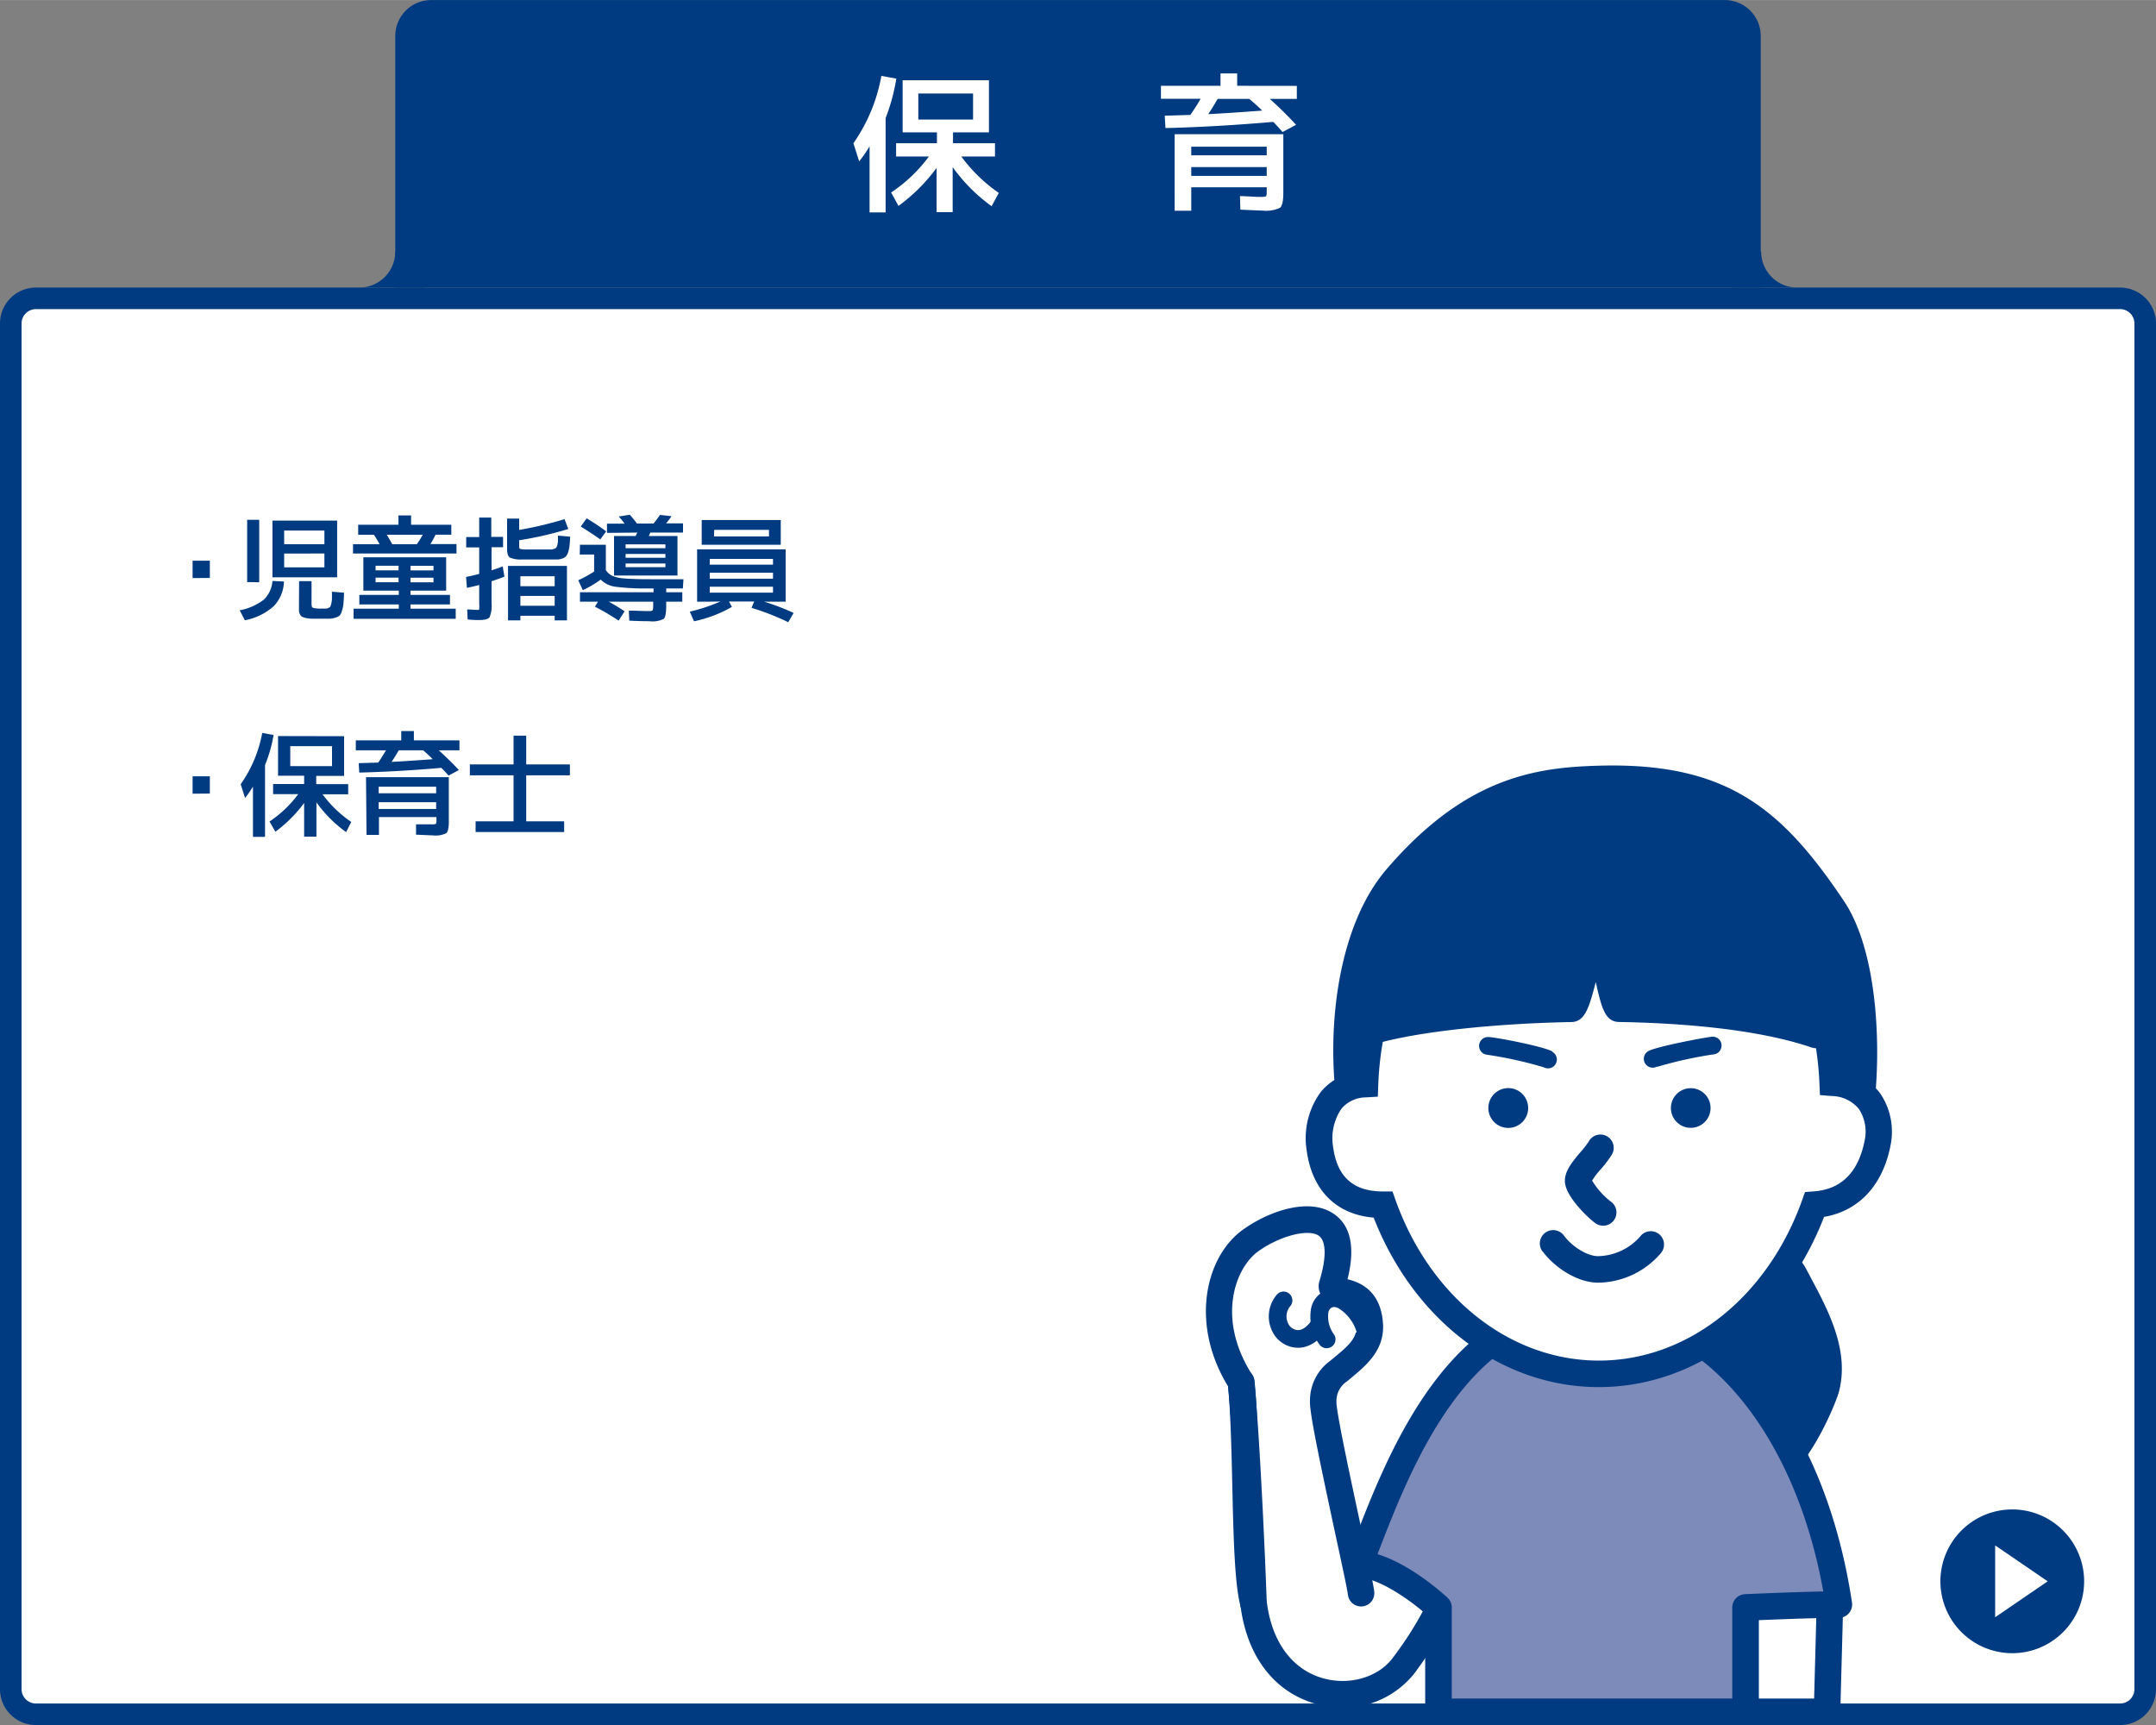 <svg id="レイヤー_1" data-name="レイヤー 1" xmlns="http://www.w3.org/2000/svg" width="105.83mm" height="84.67mm" viewBox="0 0 300 240">
  <rect x="0" y="0" width="300" height="240" fill="#808080" stroke="none"/>
  <defs>
    <style>
      .cls-1 {
        fill: #fff;
      }

      .cls-2 {
        fill: #003b82;
      }

      .cls-3 {
        fill: #7d8bba;
      }
    </style>
  </defs>
  <title>jobhunting-img3</title>
  <g>
    <rect class="cls-1" x="1.5" y="41.5" width="297" height="197" rx="3.5" ry="3.5"/>
    <path class="cls-2" d="M443,344a2,2,0,0,1,2,2V536a2,2,0,0,1-2,2H153a2,2,0,0,1-2-2V346a2,2,0,0,1,2-2H443m0-3H153a5,5,0,0,0-5,5V536a5,5,0,0,0,5,5H443a5,5,0,0,0,5-5V346a5,5,0,0,0-5-5Z" transform="translate(-148 -301)"/>
  </g>
  <path class="cls-2" d="M393,341H203V306a5,5,0,0,1,5-5H388a5,5,0,0,1,5,5Z" transform="translate(-148 -301)"/>
  <path class="cls-2" d="M207,336H203a5,5,0,0,1-5,5H207Z" transform="translate(-148 -301)"/>
  <path class="cls-2" d="M389.11,336h3.95a5,5,0,0,0,5,5h-8.95Z" transform="translate(-148 -301)"/>
  <g>
    <g>
      <path class="cls-1" d="M334.62,519c.45,1.79,2.77-4.57,5.75-5.07,5.65-.95,9,6.46,9.23,6.92s-1.59,5.71-6.37,12c-5.05,6.63-19.06,5.54-20.81-8.71" transform="translate(-148 -301)"/>
      <path class="cls-2" d="M332.83,519.42a2.16,2.16,0,0,0,1.68,1.68c1.45.26,2.24-.87,3.23-2.3.67-.95,2.05-2.93,2.94-3.08,3.56-.6,6.21,3.83,7.18,5.76a1.63,1.63,0,0,0,.13.24,1.5,1.5,0,0,1-.21-.82c-.09.75-1.75,5.18-6,10.78-2,2.66-5.95,3.82-9.57,2.84-4.36-1.17-7.25-5.06-7.94-10.66h0a1.85,1.85,0,0,0-3.67.45h0c.89,7.17,4.76,12.19,10.64,13.78a12.77,12.77,0,0,0,13.48-4.17c2.6-3.41,7.84-11.67,6.5-14l0-.08c-2.84-5.63-6.88-8.45-11.09-7.74-2.43.4-4.12,2.83-5.36,4.61a11.09,11.09,0,0,1-.79,1.07,1.61,1.61,0,0,1,2.49.76h0a1.85,1.85,0,1,0-3.58.9Z" transform="translate(-148 -301)"/>
    </g>
    <g>
      <g>
        <path class="cls-1" d="M337.39,522.66c-.28-2.43-5.45-24.44-5.27-26.76a5.18,5.18,0,0,1,2.32-4.3c2.19-1.82,4.39-3.47,4.15-6.45-.46-5.77-5.73-3.73-5.22-5.38,3.68-12-6.15-9.88-11.3-6.23-4.37,3.1-6.69,11.42-1.39,19.72.92,9,1.74,30.83,1.74,30.83" transform="translate(-148 -301)"/>
        <path class="cls-2" d="M339.22,522.44c-.11-1-.74-3.91-1.86-9.06-1.28-6-3.44-15.93-3.4-17.36a3.27,3.27,0,0,1,1.46-2.83l.21-.17.33-.28c2.24-1.85,4.78-4,4.47-7.74-.4-5.07-4-5.83-5.49-6.16-.19,0-.44-.09-.52-.12a1.4,1.4,0,0,1,.71,1.59c1.56-5.06,1.08-8.55-1.43-10.36-3.32-2.4-8.91-.6-12.7,2.09-5.32,3.77-7.55,13.34-1.88,22.22a2,2,0,0,1-.28-.81c.91,8.83,1.72,30.49,1.73,30.71h0a1.85,1.85,0,0,0,3.69-.14h0c0-.9-.83-22-1.74-30.95a1.92,1.92,0,0,0-.28-.8c-5-7.79-2.41-14.88.89-17.22,3.05-2.16,7-3.14,8.4-2.11,1,.75,1.07,3,.07,6.28a2.4,2.4,0,0,0,.19,1.9,3.24,3.24,0,0,0,2.38,1.34c1.39.29,2.4.51,2.58,2.83.14,1.79-1,2.86-3.15,4.61l-.34.28-.18.15a6.82,6.82,0,0,0-2.8,5.44c-.11,1.46,1,6.86,3.47,18.39.88,4.06,1.71,7.89,1.81,8.71h0a1.84,1.84,0,1,0,3.66-.43Z" transform="translate(-148 -301)"/>
      </g>
      <g>
        <path class="cls-1" d="M332.75,482.84c-2.92,8.46-9.22,2.92-6.15-.92" transform="translate(-148 -301)"/>
        <path class="cls-2" d="M331.59,482.44c-.76,2.18-1.84,3.53-2.9,3.61a1.57,1.57,0,0,1-1.44-.91,2.21,2.21,0,0,1,.31-2.45h0a1.23,1.23,0,1,0-1.92-1.54h0a4.66,4.66,0,0,0-.57,5.14,4,4,0,0,0,3.81,2.21c1.24-.09,3.53-.9,5-5.26h0a1.23,1.23,0,1,0-2.32-.8Z" transform="translate(-148 -301)"/>
      </g>
      <g>
        <path class="cls-1" d="M338,486.07c-.18-1.66-3.07-5.45-5.23-4.3-2,1-1.15,4.28-.15,5.53" transform="translate(-148 -301)"/>
        <path class="cls-2" d="M339.2,485.94a8,8,0,0,0-3.79-5.13,3.3,3.3,0,0,0-3.24-.13,3.41,3.41,0,0,0-1.75,2.43,6.59,6.59,0,0,0,1.22,5h0a1.23,1.23,0,1,0,1.92-1.54h0a4.23,4.23,0,0,1-.73-2.93,1,1,0,0,1,.5-.75c.08,0,.34-.18.93.13a5.87,5.87,0,0,1,2.49,3.22h0a1.23,1.23,0,0,0,2.45-.26Z" transform="translate(-148 -301)"/>
      </g>
      <g>
        <path class="cls-1" d="M320.68,493.26c.92,9,.35,25.83,1.74,30.83" transform="translate(-148 -301)"/>
        <path class="cls-2" d="M318.84,493.45c.39,3.79.51,9.08.63,14.21.16,7.12.32,13.85,1.17,16.92h0a1.85,1.85,0,1,0,3.56-1h0c-.73-2.63-.89-9.44-1-16-.12-5.19-.24-10.56-.64-14.5h0a1.85,1.85,0,0,0-3.68.38Z" transform="translate(-148 -301)"/>
      </g>
    </g>
    <g>
      <path class="cls-2" d="M387.51,488.49c-.65-3.24-7.94-16.84-6.85-18.43,4.61-6.71,15.83,6.05,17,8.27,2.49,4.77,5.93,10.33,4.43,15.89-.75,2.77-7,16.5-12.83,12.62C385.43,504.27,388.29,492.32,387.51,488.49Z" transform="translate(-148 -301)"/>
      <path class="cls-2" d="M389.32,488.12a53.73,53.73,0,0,0-3.12-7.79c-1.43-3.2-3.83-8.55-3.81-9.77a1.06,1.06,0,0,1-.21.55,2.27,2.27,0,0,1,2.19-1.13c4.22.26,10.85,7.7,11.64,9.21l.75,1.41c2.2,4.13,4.7,8.82,3.54,13.14-.66,2.42-4.58,10.45-8.12,11.78a1.9,1.9,0,0,1-1.9-.21c-1.64-1.11-1.23-7.11-1-10.7A27.9,27.9,0,0,0,389.32,488.12Zm-1.1,20.25a5.59,5.59,0,0,0,5.25.61c5.83-2.18,10-12.84,10.39-14.28,1.55-5.73-1.44-11.34-3.84-15.84l-.73-1.38c-1.1-2.11-8.5-10.81-14.7-11.18a5.9,5.9,0,0,0-5.45,2.71c-1.1,1.6-.26,4,3.69,12.83a60.7,60.7,0,0,1,2.87,7,28.18,28.18,0,0,1-.09,5.51C385.23,499.85,384.8,506.08,388.22,508.37Z" transform="translate(-148 -301)"/>
    </g>
    <g>
      <polygon class="cls-1" points="254.71 220.31 254.22 238.15 240.7 238.15 240.7 219.4 254.71 220.31"/>
      <path class="cls-2" d="M400.86,521.26l-.48,17.84a1.84,1.84,0,0,1,1.84-1.79H388.7a1.84,1.84,0,0,1,1.85,1.84V520.4a1.86,1.86,0,0,1-.58,1.35,1.84,1.84,0,0,1-1.39.49l14,.91A1.84,1.84,0,0,1,400.86,521.26Zm-14-.86v18.75A1.84,1.84,0,0,0,388.7,541h13.52a1.85,1.85,0,0,0,1.85-1.8l.48-17.84a1.84,1.84,0,0,0-1.72-1.89l-14-.91a1.84,1.84,0,0,0-1.38.49A1.86,1.86,0,0,0,386.86,520.4Z" transform="translate(-148 -301)"/>
    </g>
    <g>
      <path class="cls-3" d="M403.87,524.24c-4.22,0-13,.39-13,.39v14.52H348.16V524.63s-6.18-5.73-11-6c4.71-12.13,12.67-35.47,32.3-35.71C386.15,482.69,400.15,499.51,403.87,524.24Z" transform="translate(-148 -301)"/>
      <path class="cls-2" d="M403.87,522.39c-4.22,0-12.7.38-13.06.4a1.85,1.85,0,0,0-1.77,1.84v14.52a1.86,1.86,0,0,1,1.85-1.84H348.16a1.84,1.84,0,0,1,1.85,1.84V524.63a1.87,1.87,0,0,0-.59-1.35c-.69-.63-6.82-6.19-12.15-6.51a1.83,1.83,0,0,1,1.61,2.51l.72-1.85c4.66-12.14,12.46-32.47,29.88-32.69,15.62-.19,29,16.17,32.57,39.77a1.83,1.83,0,0,1,1.82-2.12Zm-34.44-41.34c-19.92.24-28.29,22-33.28,35.06l-.71,1.83a1.86,1.86,0,0,0,.17,1.67,1.84,1.84,0,0,0,1.44.84c3.41.21,8.27,4.07,9.85,5.54a1.88,1.88,0,0,1-.59-1.36v14.52a1.85,1.85,0,0,0,1.85,1.85h42.73a1.85,1.85,0,0,0,1.31-.54,1.89,1.89,0,0,0,.54-1.31V524.63a1.86,1.86,0,0,1-1.77,1.85c.09,0,8.77-.4,12.9-.4a1.83,1.83,0,0,0,1.4-.64,1.86,1.86,0,0,0,.43-1.48C401.8,498.08,387.22,480.83,369.43,481.05Z" transform="translate(-148 -301)"/>
    </g>
    <g>
      <path class="cls-2" d="M403,427.38c-8.38-12.42-15.48-18.37-32-18-9,.19-18.05,1.38-28.69,13.76S334.9,464.58,340.7,464c18.27.78,59.1-.23,62.25,1.08C407,466.72,410.38,438.26,403,427.38Z" transform="translate(-148 -301)"/>
      <path class="cls-2" d="M404.57,426.34C396,413.57,388.39,407.15,371,407.51c-9.12.2-18.94,1.47-30.06,14.41-9.33,10.87-8.6,33.15-4.67,40.61,1.54,2.94,3.38,3.39,4.65,3.25h-.28c8,.34,20.13.34,31.85.35,13.09,0,27.93,0,29.81.61a3,3,0,0,0,3.45-1.08C409.66,460.87,411.43,436.51,404.57,426.34Zm-.91,37c-1.92-.81-10.53-.89-31.19-.89-11.68,0-23.77,0-31.69-.34h-.24c-.25-.07-1.16-.95-2-3.88-2.48-8.49-2-25.46,5.2-33.9,10.14-11.8,18.71-12.94,27.33-13.12,15.81-.34,22.42,5.28,30.46,17.2,6.53,9.68,3.7,32.94,1.3,35A.92.92,0,0,1,403.66,463.33Z" transform="translate(-148 -301)"/>
    </g>
    <g>
      <path class="cls-1" d="M403,451.64c6.09.54,6.8,5.56,6.27,8.32-.43,2.22-2,8.15-8.78,8.63-4.95,13.84-16.53,23.55-30,23.55s-25.07-9.71-30-23.54c-6.11,0-8.28-3.93-8.79-7.8-.47-3.54.69-8.62,6.27-9C338.72,431.35,353,415,370.48,415S402.16,431.26,403,451.64Z" transform="translate(-148 -301)"/>
      <path class="cls-2" d="M402.85,453.48a5,5,0,0,1,3.79,1.78,5.73,5.73,0,0,1,.83,4.36c-.86,4.46-3.25,6.86-7.11,7.13l-1.2.09-.4,1.13c-4.85,13.56-15.95,22.32-28.28,22.32S347.05,481.53,342.2,468l-.44-1.24h-1.31c-4.12,0-6.39-2-6.95-6.19a7.3,7.3,0,0,1,1.17-5.34,4.51,4.51,0,0,1,3.39-1.56l1.66-.1.06-1.67c.75-19.63,14.23-35,30.7-35s29.87,15.3,30.69,34.83l.07,1.62Zm-32.37-40.29c-18.46,0-33.56,16.94-34.39,38.56l1.73-1.77a8.18,8.18,0,0,0-6,2.89,10.85,10.85,0,0,0-2,8.18c.8,6,4.68,9.45,10.64,9.4l-1.76-1.23c5.38,15,17.85,24.76,31.76,24.76s26.38-9.72,31.75-24.76l-1.6,1.22c5.49-.4,9.3-4.09,10.46-10.13a9.48,9.48,0,0,0-1.5-7.27,8.58,8.58,0,0,0-6.41-3.24l1.68,1.76C404,430.05,388.85,413.19,370.48,413.19Z" transform="translate(-148 -301)"/>
    </g>
    <path class="cls-2" d="M360.64,455.15a2.77,2.77,0,1,1-2.77-2.77A2.77,2.77,0,0,1,360.64,455.15Z" transform="translate(-148 -301)"/>
    <circle class="cls-2" cx="235.26" cy="154.15" r="2.76"/>
    <path class="cls-2" d="M372.09,468.13a10.75,10.75,0,0,1-2.67-3.08.41.41,0,0,1,0,.09.71.71,0,0,1,0,.31,10.06,10.06,0,0,1,1.35-1.81,16,16,0,0,0,1.46-1.92h0a1.85,1.85,0,1,0-3.18-1.88h0a13.71,13.71,0,0,1-1.1,1.41c-1.22,1.45-2.37,2.81-2.18,4.35.26,2.09,3.35,4.95,4.16,5.53h0a1.85,1.85,0,1,0,2.16-3Z" transform="translate(-148 -301)"/>
    <path class="cls-2" d="M362.65,475.09c1.59,2.17,4.76,4.36,7.74,4.36a11.64,11.64,0,0,0,8.67-4.06h0a1.85,1.85,0,0,0-2.68-2.55h0a8,8,0,0,1-6,2.92c-1.65,0-3.76-1.48-4.76-2.86h0a1.85,1.85,0,0,0-3,2.19Z" transform="translate(-148 -301)"/>
    <g>
      <path class="cls-2" d="M338.24,444.65c5.5-1.76,16.53-3.08,28.34-3.3,1.2,0,2.41-9.26,3.62-9.26,1,0,2.05,9.23,3.07,9.25,10.23.18,20.37,1.25,27.41,3.65-.53-13.76-8.4-31.45-32.53-30.87C354.24,414.45,344.8,423.85,338.24,444.65Z" transform="translate(-148 -301)"/>
      <path class="cls-2" d="M338.81,446.41c5.42-1.73,16.33-3,27.8-3.22,2,0,2.55-2.15,3.55-6a25.16,25.16,0,0,1,1.17-3.77,1.44,1.44,0,0,1-1.14.51,1.52,1.52,0,0,1-1.26-.62,26.09,26.09,0,0,1,1,3.8c.89,4,1.34,6,3.31,6.07,7.89.13,18.95.86,26.84,3.55a1.85,1.85,0,0,0,2.44-1.82c-.59-15.43-9.95-33.24-34.42-32.65-14.84.36-24.89,10.47-31.62,31.83a1.85,1.85,0,0,0,2.33,2.31ZM368.19,416c21.75-.53,30.09,14.68,30.64,29.09a1.86,1.86,0,0,1,.74-1.55,1.82,1.82,0,0,1,1.7-.27c-8.34-2.84-19.81-3.6-28-3.75a1.5,1.5,0,0,1,1.24.63,26.66,26.66,0,0,1-1-3.81c-.9-4-1.35-6.06-3.34-6.06s-2.6,2.13-3.61,6a23.37,23.37,0,0,1-1.16,3.74,1.43,1.43,0,0,1,1.11-.51c-11.8.23-23.13,1.56-28.86,3.39a1.84,1.84,0,0,1,2.32,2.32C346.28,425.3,355,416.28,368.19,416Z" transform="translate(-148 -301)"/>
    </g>
    <path class="cls-2" d="M364,447.28c-1.27-.72-8-2-8.85-2h0a1.23,1.23,0,0,0-.21,2.46h0a56.81,56.81,0,0,1,7.86,1.74h0a1.23,1.23,0,0,0,1.2-2.15Z" transform="translate(-148 -301)"/>
    <path class="cls-2" d="M378.56,449.43h0a57.13,57.13,0,0,1,7.86-1.74h0a1.23,1.23,0,0,0-.21-2.46h0c-.88.08-7.57,1.33-8.85,2h0a1.23,1.23,0,1,0,1.21,2.15Z" transform="translate(-148 -301)"/>
  </g>
  <g>
    <path class="cls-1" d="M271.23,317.41v13.13H269v-9.2a17,17,0,0,1-1.45,2.1l-.8-2.52a23.58,23.58,0,0,0,3.89-9.37l2.08.38A26.39,26.39,0,0,1,271.23,317.41Zm14.38-5.25v7.25h-5v1.51h5.84v1.85h-4.68a21.72,21.72,0,0,0,5.21,5.06l-1,1.85a23.64,23.64,0,0,1-5.42-5.44v6.26h-2.24v-6.14a24.56,24.56,0,0,1-5.3,5.28L272,327.77a20.91,20.91,0,0,0,5.25-5h-4.56v-1.85h5.68v-1.51H273.6v-7.25Zm-9.83,5.46h7.62V314h-7.62Z" transform="translate(-148 -301)"/>
    <path class="cls-1" d="M328.45,312.94v1.81h-3.76q2.1,1.9,3.65,3.61l-1.88,1q-.63-.74-1.29-1.41-8,.69-15,.86l-.1-1.72,3.56-.11c.52-.74,1-1.49,1.43-2.24h-5.52v-1.81h8.29v-1.72h2.32v1.72Zm-17,6.72h15.12v8.15c0,1.13-.15,1.83-.46,2.09a4.57,4.57,0,0,1-2.44.39c-.29,0-1.32-.05-3.08-.13l-.05-1.89,1.22.05,1.05.06.61,0a1.78,1.78,0,0,0,.73-.08c.07-.05.11-.22.11-.51v-.74h-10.5v3.26h-2.31Zm2.31,2.94h10.5v-1.2h-10.5Zm0,1.64v1.22h10.5v-1.22Zm8.08-9.49h-4.41c-.39.68-.82,1.39-1.3,2.12,2.2-.11,4.7-.28,7.5-.49C323,315.75,322.38,315.21,321.83,314.75Z" transform="translate(-148 -301)"/>
  </g>
  <g>
    <path class="cls-2" d="M174.8,381.42V379h2.4v2.4Z" transform="translate(-148 -301)"/>
    <path class="cls-2" d="M185.91,381.82l1.6.08a5.15,5.15,0,0,1-1.44,3.45,8.37,8.37,0,0,1-4,1.94l-.72-1.39a7.78,7.78,0,0,0,3.36-1.48A4,4,0,0,0,185.91,381.82Zm-3.52.16v-8.67h1.68V382Zm5.15-.67h-1.63v-7.89h9v7.89Zm0-4.61h5.6v-1.89h-5.6Zm0,1.31v1.92h5.6V378Zm2.08,3.84h1.73V385c0,.31.06.5.2.56a4.23,4.23,0,0,0,1.27.1h.54a.76.76,0,0,0,.36-.1.53.53,0,0,0,.25-.18,3.2,3.2,0,0,0,.13-.42,3.65,3.65,0,0,0,.09-.64c0-.21,0-.53,0-1l1.68.13c0,.66-.06,1.16-.08,1.49a4.14,4.14,0,0,1-.2,1,1.86,1.86,0,0,1-.3.66,1.32,1.32,0,0,1-.58.31,2.83,2.83,0,0,1-.84.16l-1.28,0-1.19,0a4.77,4.77,0,0,1-.81-.09,2.7,2.7,0,0,1-.55-.18.7.7,0,0,1-.29-.32,1.34,1.34,0,0,1-.15-.48c0-.17,0-.4,0-.69Z" transform="translate(-148 -301)"/>
    <path class="cls-2" d="M197.12,378V376.7h3.7c-.3-.53-.57-1-.8-1.31h-2.18V374h5.6V372.7h1.76V374h5.6v1.38h-2.19a13.38,13.38,0,0,1-.72,1.31h3.63V378Zm8,5.17v.59h5.49v1.33h-5.49v.59h6.29v1.41H197.2v-1.41h6.29v-.59H198v-1.33h5.49v-.59h-4.93v-4.64h11.52v4.64Zm-4.86-2.83h3.2v-.64h-3.2Zm3.2,1.66v-.64h-3.2V382ZM206,376.7a10.9,10.9,0,0,0,.82-1.31h-5c.34.57.59,1,.75,1.31Zm-.88,3.65h3.2v-.64h-3.2Zm0,1.66h3.2v-.64h-3.2Z" transform="translate(-148 -301)"/>
    <path class="cls-2" d="M214.64,387.26c-.23,0-.75,0-1.57-.08l-.06-1.39c.6,0,1.08.06,1.42.06.14,0,.22,0,.25-.11a4.1,4.1,0,0,0,0-.72v-2.64c-.44.12-1,.25-1.71.4l-.12-1.52q.83-.15,1.83-.42v-3.69h-1.81v-1.44h1.81V373h1.68v2.69H218v1.44H216.4v3.21c.59-.19,1.11-.37,1.55-.54l.24,1.42c-.67.26-1.27.47-1.79.64v3.06a4.12,4.12,0,0,1-.28,1.95C215.93,387.13,215.44,387.26,214.64,387.26Zm12.69-11.6c0,.52-.05.94-.08,1.25a5.13,5.13,0,0,1-.18.87,1.88,1.88,0,0,1-.28.57,1.17,1.17,0,0,1-.46.32,2.85,2.85,0,0,1-.67.16c-.23,0-.55,0-.94,0-.9,0-1.56,0-2,0s-1.17,0-2,0a3.9,3.9,0,0,1-1.79-.27c-.24-.17-.37-.56-.37-1.18v-4.24h1.68v1.58a50.25,50.25,0,0,0,6.31-1.5l.53,1.37a50.65,50.65,0,0,1-6.84,1.57v.69c0,.28,0,.44.12.5a2.38,2.38,0,0,0,.8.09l1.47,0,1.47,0,.61,0a1.69,1.69,0,0,0,.41-.09.63.63,0,0,0,.27-.16.91.91,0,0,0,.15-.34,3.51,3.51,0,0,0,.1-.53c0-.18,0-.45,0-.81Zm-6.92,11v.64h-1.72v-7.57h8.2v7.57h-1.71v-.64Zm4.77-4.11v-1.38h-4.77v1.38Zm-4.77,2.72h4.77V383.9h-4.77Z" transform="translate(-148 -301)"/>
    <path class="cls-2" d="M228.7,376.78h3.6v3.53a2.33,2.33,0,0,0,.92.81,5.23,5.23,0,0,0,1.68.35c.77.07,2,.11,3.64.11h4.56l-.08,1.28H240.7v.53h2.24v1.31H240.7v.56c0,1-.11,1.61-.34,1.83a3.4,3.4,0,0,1-2,.33c-.39,0-1.33,0-2.8-.08l-.06-1.39c1.11,0,2,.06,2.59.06.4,0,.63,0,.7-.1s.1-.28.1-.65v-.56H232.7c.74.4,1.47.85,2.21,1.34l-.83,1.3a32.35,32.35,0,0,0-3.3-1.94l.43-.7H228.7v-1.31h10.24v-.53h-.53a33.85,33.85,0,0,1-4.74-.23,3.59,3.59,0,0,1-2.09-1,13.88,13.88,0,0,1-2.48,1.47l-.64-1.38a15.76,15.76,0,0,0,2.21-1.21v-2.37h-2Zm3.65-1.86-.82,1.12c-.73-.52-1.64-1.12-2.72-1.79l.82-1.14A31.28,31.28,0,0,1,232.35,374.92Zm.11.21v-1.28h2.45a9.06,9.06,0,0,0-.82-1l1.54-.24a15.51,15.51,0,0,1,1,1.22h2.3a12.47,12.47,0,0,0,.9-1.2l1.61.18c-.2.3-.46.65-.76,1h2.36v1.28h-4.56a4.12,4.12,0,0,1-.21.48h4v5.49h-8.83v-5.49h3l.24-.48Zm8.13,2.13v-.53h-5.54v.53Zm-5.54,1.33h5.54v-.53h-5.54Zm0,1.31h5.54v-.51h-5.54Z" transform="translate(-148 -301)"/>
    <path class="cls-2" d="M246.76,384.7H245v-7.28h12.32v7.28h-3a32,32,0,0,1,4.11,1.57l-.75,1.29a34.73,34.73,0,0,0-5.11-2l.37-.88h-3.5l.4.75a17.88,17.88,0,0,1-5.27,2l-.59-1.34a25.09,25.09,0,0,0,4.27-1.41Zm.59-7.92h-1.71v-3.44h11v3.44Zm-.59,2.77h8.8v-.8h-8.8Zm0,1.12v.83h8.8v-.83Zm0,1.95v.83h8.8v-.83Zm.59-7H255v-.91h-7.62Z" transform="translate(-148 -301)"/>
    <path class="cls-2" d="M174.8,411.42V409h2.4v2.4Z" transform="translate(-148 -301)"/>
    <path class="cls-2" d="M184.88,407.42v10H183.2v-7a13.72,13.72,0,0,1-1.1,1.6l-.61-1.92a18,18,0,0,0,3-7.14l1.58.29A19.29,19.29,0,0,1,184.88,407.42Zm11-4v5.52H192v1.15h4.45v1.41h-3.57a16.42,16.42,0,0,0,4,3.85l-.72,1.41a18,18,0,0,1-4.13-4.14v4.77h-1.71v-4.68a19,19,0,0,1-4,4l-.82-1.42a16.14,16.14,0,0,0,4-3.81H186v-1.41h4.32v-1.15h-3.63v-5.52Zm-7.49,4.16h5.81v-2.77h-5.81Z" transform="translate(-148 -301)"/>
    <path class="cls-2" d="M211.93,404v1.38h-2.87c1.07,1,2,1.88,2.79,2.75l-1.44.77c-.32-.38-.65-.74-1-1.08-4.06.36-7.87.57-11.42.66l-.08-1.31,2.72-.08q.58-.86,1.08-1.71h-4.2V404h6.32V402.7h1.76V404Zm-13,5.12h11.52v6.21q0,1.29-.36,1.59a3.41,3.41,0,0,1-1.85.3l-2.35-.1,0-1.44.93,0,.8,0,.47,0a1.4,1.4,0,0,0,.56-.06s.08-.17.08-.39v-.56h-8v2.48H199Zm1.76,2.24h8v-.91h-8Zm0,1.25v.93h8v-.93Zm6.16-7.23h-3.36c-.3.52-.63,1.06-1,1.61,1.68-.08,3.58-.21,5.72-.37C207.76,406.15,207.3,405.74,206.89,405.39Z" transform="translate(-148 -301)"/>
    <path class="cls-2" d="M221.22,415.26h5.28v1.49H214.18v-1.49h5.28v-6.4h-6.08v-1.52h6.08v-4h1.76v4h6.08v1.52h-6.08Z" transform="translate(-148 -301)"/>
  </g>
  <path class="cls-2" d="M428,511a10,10,0,1,0,10,10A10,10,0,0,0,428,511Zm-2.38,15V516l7.31,5Z" transform="translate(-148 -301)"/>
</svg>

